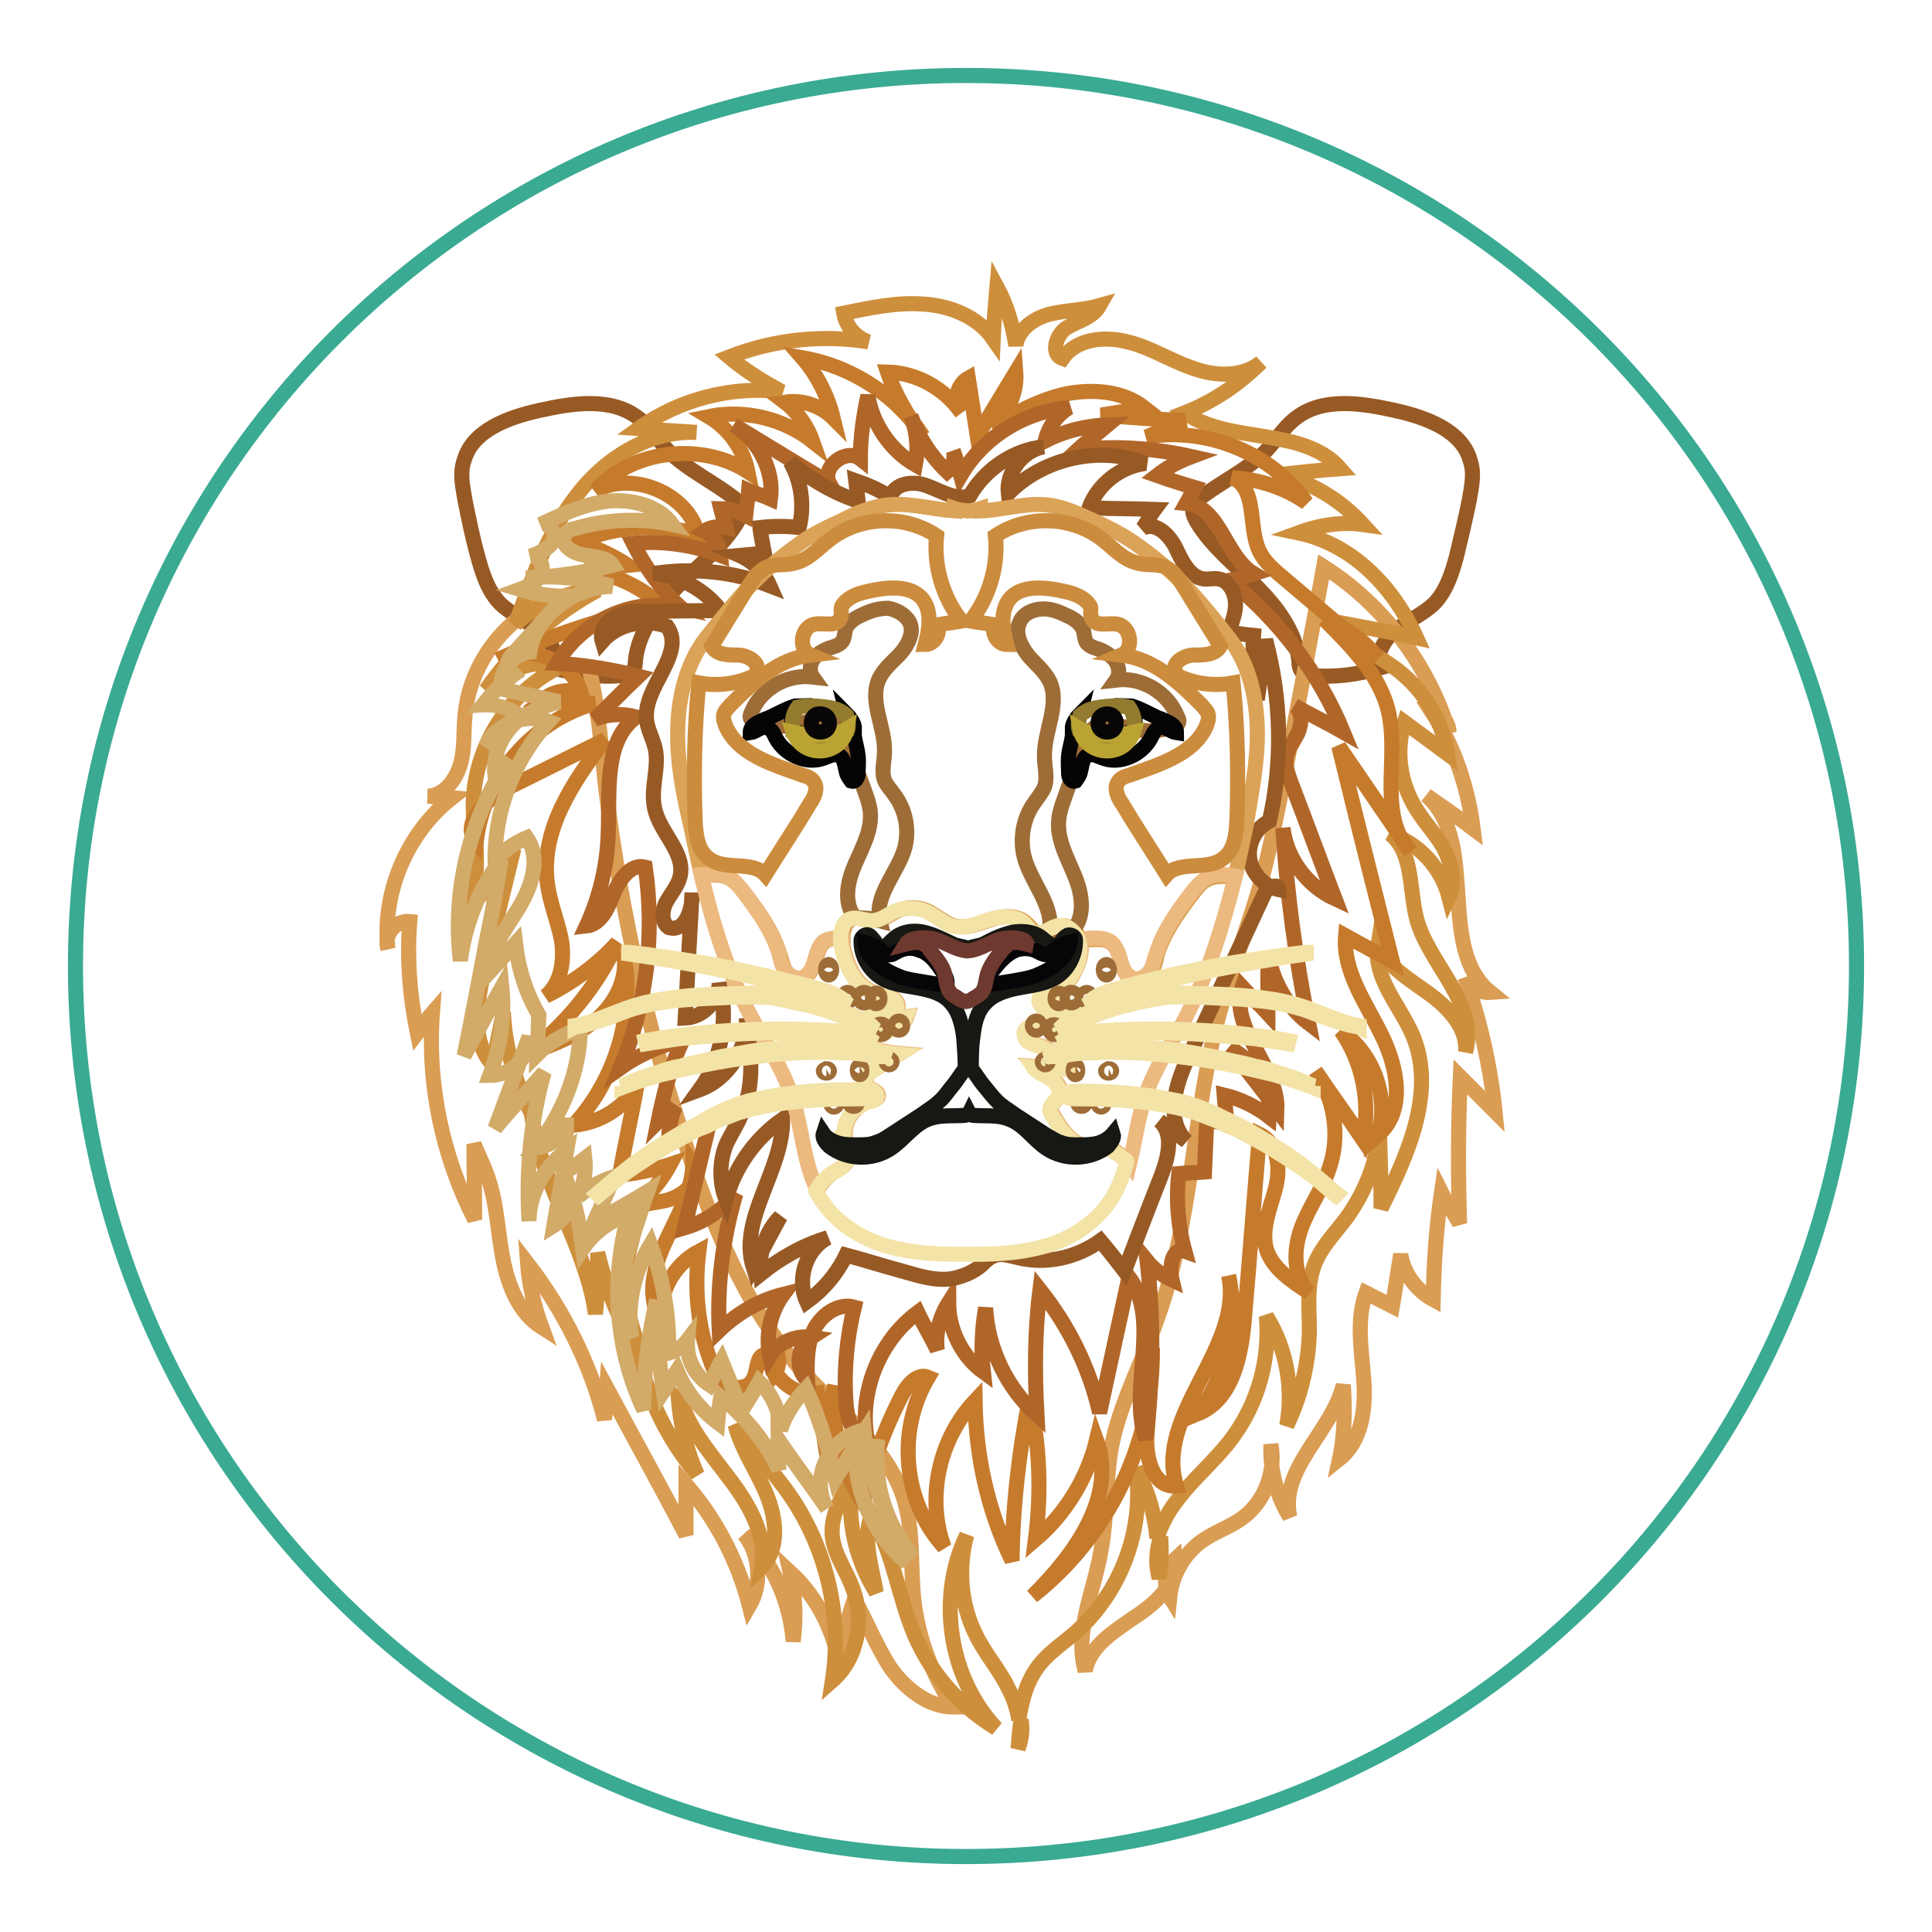 <?xml version="1.0" encoding="utf-8"?>
<!-- Svg Vector Icons : http://www.onlinewebfonts.com/icon -->
<!DOCTYPE svg PUBLIC "-//W3C//DTD SVG 1.1//EN" "http://www.w3.org/Graphics/SVG/1.1/DTD/svg11.dtd">
<svg version="1.1" xmlns="http://www.w3.org/2000/svg" xmlns:xlink="http://www.w3.org/1999/xlink" x="0px" y="0px" viewBox="0 0 256 256" enable-background="new 0 0 256 256" xml:space="preserve">
<g> <path stroke-width="2" fill-opacity="0" stroke="#3aaa93"  d="M10,128c0,65.2,52.8,118,118,118c65.2,0,118-52.8,118-118l0,0c0-65.2-52.8-118-118-118 C62.8,10,10,62.8,10,128L10,128z"/> <path stroke-width="2" fill-opacity="0" stroke="#985a25"  d="M158.9,66.1c-0.4,0.3-0.7,0.7-0.8,1.1c-0.2,0.6,0.1,1.3,0.5,2c2,3.3,5.1,5.7,7.9,8.5c2.7,2.7,5.2,6,5.6,9.8 c0,0.6,0.1,1.2,0.5,1.6c0.3,0.3,0.7,0.4,1.1,0.4c3.1,0.3,6.2-0.1,9.2-1c-0.7-2,0.7-4,2.3-5.2c1.6-1.2,3.5-2,4.9-3.4 c1.6-1.7,2.3-4,2.9-6.2c0.6-2.5,1.2-5,1.7-7.5c0.3-1.8,0.7-3.5,0.1-5.2c-1.1-4-5.9-5.7-9.9-6.6c-4.5-1-9.6-1.8-13.2,1 c-1.6,1.2-2.7,3.1-4.1,4.5C165.2,62.3,161.7,63.9,158.9,66.1L158.9,66.1z M97.4,66.1c0.4,0.3,0.7,0.7,0.8,1.1 c0.2,0.6-0.1,1.3-0.5,2c-2,3.3-5.1,5.7-7.9,8.5c-2.7,2.7-5.2,6-5.6,9.8c0,0.6-0.1,1.2-0.5,1.6c-0.3,0.3-0.7,0.4-1.1,0.4 c-3.1,0.3-6.2-0.1-9.2-1c0.7-2-0.7-4-2.3-5.2c-1.6-1.2-3.5-2-4.9-3.4c-1.6-1.7-2.3-4-2.9-6.2c-0.7-2.5-1.2-5-1.7-7.5 c-0.3-1.8-0.7-3.5-0.1-5.2c1.1-4,5.9-5.7,9.9-6.6c4.5-1,9.6-1.8,13.2,1c1.6,1.2,2.7,3.1,4.1,4.5C91.2,62.3,94.6,63.9,97.4,66.1 L97.4,66.1z"/> <path stroke-width="2" fill-opacity="0" stroke="#da9d54"  d="M73.2,79.4c-6.4,2.4-11.1,8.8-11.6,15.6c-0.2,2.1,0,4.3-0.6,6.3c-0.6,2-2.1,4.1-4.3,4.2 c1,0.1,2.1,0.1,3.2,0.2c-5.9,4.6-9.3,12.5-8.5,20c-0.6-1.8,1-3.8,2.9-3.6c-0.4,4.9,0,9.9,1,14.8c0.7-0.9,1.3-1.9,2-2.7 c-0.7,9.4,1.3,19,5.6,27.4c0-3.3-0.1-6.7-0.1-10c0.7,1.7,1.6,3.4,2.1,5.2c1,3.3,1.1,6.9,1.8,10.3c0.7,3.4,2.1,6.9,5.1,8.8 c-1-2.7-1.7-5.7-1.9-8.5c4.7,6.1,8.3,13.2,10.2,20.7l0.3-4.2c3.5,6.5,7.1,13,10.5,19.5v-6.7c4,4.6,6.9,10.2,8.4,16.1 c1.7-2.9,1.4-6.9-0.7-9.5c3.8,3.7,6.1,8.9,6.5,14.2c0.4-3.1,0.3-6.1-0.4-9.2c3.8,3.5,6.2,8.5,6.7,13.7c0-3.4,0.7-6.9,1.8-10.1 c1.7,3,2.9,6.2,4.8,9.1c2,2.8,5,5.2,8.4,5.2c-2.9-4.2-4.7-9.1-5.3-14.1c-0.5-4.5,0-9.1-1.3-13.4c-2.2-7.2-8.9-11.8-13.9-17.5 c-6.4-7.2-10.3-16.2-13.6-25.3c-5.9-16.8-10-34.3-12.1-52c-0.6-5.7-1-11.1-2.4-16.3 M198.1,147.3l-4.6-4.6 c-0.3,6.5-0.3,13-0.1,19.4c-0.8-1.4-1.7-2.7-2.4-4.1c-0.7,4.7-1,9.5-1.1,14.2c-2.2-1.2-3.9-3.4-4.3-6c-0.4,2.3-0.7,4.6-1.1,6.9 c-1.2-0.6-2.3-1.2-3.5-1.8c-1.3,3.6-0.6,7.5-0.3,11.4c0.3,3.8-0.2,8.2-3.2,10.6c0.7-3.3,0.7-6.6,0.5-9.8 c-1.5,6.2-8.5,11.1-7.1,17.5c-1.8-2.9-2.6-6.2-2.5-9.6c0.7,3.7-0.9,7.8-4,9.9c-1.6,1.1-3.4,1.7-5,2.8c-2.5,1.7-4.1,4.6-4.4,7.5 c-1-1.6-0.6-3.8,0.7-5c0.3,3.3-2.6,5.9-5.4,7.7c-2.7,1.9-5.9,3.8-6.5,7.1c-1.5-5.2,1.2-10.6,2.1-16c0.8-4.4,0.6-8.9,1.3-13.3 c1.1-6.1,4.2-11.6,6.2-17.5c4.6-12.8,4.6-26.9,8.1-40c1.6-6.1,4-12,5.7-18.1c1.2-4.5,2.1-9.1,3-13.7c1.8-9.2,3.5-18.4,5.2-27.7 c7.9,5,13.9,13,16.6,21.9c0-1.3-1-2.5-2.3-2.7c3,4.6,4.8,10,5.5,15.5c-2-1.5-4.2-3-6.2-4.4c7.1,6.2,1.2,20.2,8.5,26.1 c-1.4,0.1-2.9-0.7-3.4-2C196.1,135.2,197.5,141.3,198.1,147.3L198.1,147.3z"/> <path stroke-width="2" fill-opacity="0" stroke="#ce8f3c"  d="M153.6,209.1c0.3-1.8,0.3-3.6,0.2-5.5C153.2,205.5,153.1,207.3,153.6,209.1z"/> <path stroke-width="2" fill-opacity="0" stroke="#ce8f3c"  d="M187.7,121.7c-1-3.9-0.4-8.7-3.5-11.2c3.8,1.2,6.8,4.5,7.8,8.4c1-2.1,0.3-4.6-0.8-6.7c-1.2-2-2.9-3.7-4-5.8 c-1.8-3.3-2.2-7.2-1.1-10.7c1.9,1.4,3.8,2.8,5.7,4.2c-0.7-4.6-3.3-8.7-7-11.4c-2.3-1.7-5.3-3-6.3-5.8c3.1,0.6,6.1,1.1,9.2,1.8 c-3.1-6.8-8.5-12.4-15.7-13.9c2.7-1,5.8-1.5,8.6-1.1c-3-3.3-7-5.7-11.2-6.6c2.7-0.3,5.5-0.6,8.2-0.8c-4.9-5.6-14.6-3.2-20.6-7.4 c3.8-1.5,7.2-3.8,10.1-6.7c-2.4,2-6,1.9-9,0.8c-3-1-5.7-2.8-8.7-3.5c-3.1-0.8-6.8-0.4-8.6,2.2c-1.7-0.6-0.8-3.3,0.6-4.1 c1.5-0.9,3.4-1.3,4.3-2.9c-2.1,0.6-4.4,0.6-6.5,1.1s-4.3,2-4.6,4.2c-0.4-2.7-1.2-5.4-2.5-7.8c-0.2,2.3-0.4,4.6-0.5,6.9 c-2-2.9-5.7-4.4-9.2-4.6c-3.5-0.3-7.1,0.5-10.6,1.2c0.3,1.8,1.7,3.3,3.3,3.8c-6.2-1-12.6-0.3-18.5,2c2.1,1.8,4.6,3.3,7,4.6 c-6.6-0.8-13.6,1-19,4.9c2.6,0.2,5.2,0.3,7.7,0.5c-6.2-0.3-12.2,3.4-16,8.5c-3.8,4.9-5.9,11.1-8,16.9c3-2.7,6.9-4.4,10.9-4.5 c-5.9,3.2-11,7.7-14.8,13.2c2.7-2.2,6.3-4.6,9.3-2.8c-6.7,3.5-11.1,11-11,18.5c0.1,4.6,1.6,9.9-1.6,13.4c3.2-1.8,5.7-4.7,7-8.1 c-1.3,5.3-2.6,10.7-3.9,16c-1,4.4-1.9,9.5,1.1,12.7l1.4-7c0.2,4.6,1.5,9.2,3.7,13.4c0.2,1.4,0.5,2.7,0.8,4c2,7.7,6.6,14.7,7.7,22.6 c0.3-2.7,0.3-5.4,0.3-8.1c0.7,2.9,1.6,5.7,2.8,8.3c-0.1-0.5-0.1-0.8-0.2-1.3c0.1,0.2,0.1,0.4,0.2,0.6c0.1-1.1,0-2.1-0.2-3.3 c0.2-1.6,0.6-3.2,1.1-4.6c0.3-0.3,0.5-0.7,0.7-0.9c-1.1,4.2-0.8,8.6,0.7,12.6v0.3c1,6.5,3.8,12.6,8.1,17.7 c-1.4-3.1-2.2-6.4-2.5-9.8l0.5,0.5c1.1,3.3,3.5,6.2,5.7,9.1c2.8,3.6,5.6,7.9,4.8,12.5c2.4-2.4,2-6.4,0.7-9.6 c-1.3-3.2-3.3-5.9-4.2-9.3c1.8,2.9,4.3,5.3,6.3,8c5.6,7.3,8,16.9,6.6,25.9c3.3-2.9,4.3-8,2.7-12.2c-0.8-2.3-2.4-4.4-2.7-6.8 c-0.3-2.5,0.9-4.8,2.2-7.1c0.1,0.1,0.2,0.3,0.3,0.4c-0.5,4.9,0.7,9.9,3.3,14c-0.5-3-1.5-5.9-1-8.9c0.1-0.5,0.2-0.9,0.3-1.3 c0.1,0.2,0.2,0.4,0.4,0.6c2.6,4.7,3.3,10.4,5.4,15.3c2.2,5.1,6,9.4,10.8,12.3c-6.3-6.7-7.9-17.4-3.9-25.6 c-1.2,4.4-0.8,9.2,1.2,13.2c1.2,2.5,3.1,4.6,4.3,7.1c0.7,1.3,1.2,2.8,1.4,4.2c0.4-2.7,1.1-5.3,2.8-7.4c1.3-1.6,3.1-2.8,4.6-4.1 c6.1-5.3,9.3-13.8,8.1-21.8c1.6,2.8,2.5,6,2.8,9.2c0.6-1.8,1.5-3.5,2.6-4.9c2.2-3,5.2-5.4,7.4-8.4c3.4-4.6,5-10.4,4.5-16.1 c2.7,4.3,3.6,9.6,2.7,14.5c1.9-3.9,2.9-8.3,3-12.5c0-3-0.4-6.1,0.7-8.9c0.9-2.3,2.7-4.1,4.2-6.1c2.4-3.3,3.9-7.1,4.4-11.1 c0.1,3.3,0.2,6.5,0.2,9.8c3.6-7.2,7.3-15.5,4.2-22.9c-1.7-4-5.3-7.6-4.6-12c1.2,2.9,4.2,4.6,6.8,6.5s5.1,4.6,4.8,7.7 C195.9,132.8,189.3,127.8,187.7,121.7L187.7,121.7z M135.3,227.9c-0.2,1.3-0.3,2.5-0.4,3.8C135.4,230.4,135.5,229.1,135.3,227.9z" /> <path stroke-width="2" fill-opacity="0" stroke="#c67b2c"  d="M151.6,54c-1.9,0.4-3.8,0.7-5.7,1c3.7,0.3,7.3,0.6,11.1,0.7c-1.7,0.7-3.3,1.5-5.1,2.2 c8-1.4,16.7,2.2,21.2,8.7c-2.9-2-6.3-3.1-9.8-3.3c3.4,1.5,2,6.5,3.6,9.8c0.7,1.4,2,2.5,3.2,3.5l12.5,10.6c-1.8-2.3-4.3-4.1-7.1-5.1 c3.6,3.6,7.4,7.4,8.5,12.3c1.4,6.2-1.5,13.7,2.9,18.4l-9.5-13.9c2.3,9.5,4.7,19,7.1,28.5c-2-1.1-4.2-2.3-6.2-3.4 c-0.4,4.7,2.7,8.9,4.8,13.2c2.1,4.3,3.2,10-0.5,13.2c1.5-5-0.6-10.8-4.9-13.8c2.9,4.2,3.9,9.5,2.9,14.4c-2.1-3.1-4.2-6-6.3-9.1 c2.5,3.7,3.3,8.5,1.9,12.7c-0.9,2.9-2.8,5.4-3.8,8.2c-1,2.8-1.1,6.3,1.1,8.5c-2.3-1.5-4.9-3.2-5.7-5.8c-0.7-2.6,0.5-5.4,1.2-8 c0.7-2.6,0.4-6-2.1-7.2c-0.7,8.1-1.3,16.3-2,24.3c-0.4,4.9-1.5,10.8-6.1,12.7c3.8-5.3,5.3-12,4-18.3c2,9.6-9.9,18.5-6.9,27.9 c-3.2,0.3-4.2-4-3.9-7c0.3-3.8,0.5-7.6,0.7-11.3c0.2,12.5-5.8,25-15.9,32.9c5.7-5.6,11.2-13.3,8.5-20.7c-1.2,5-4.1,9.8-8.1,13.2 c0.8-6.2,0.6-12.5-0.8-18.6c-1.4,7.1-2.2,14.2-2.3,21.4c-3.2-6.6-4.8-13.8-4.9-21.2c-4.8,5.1-6.5,12.9-4.1,19.4 c-5.5-6-6.3-15.5-2.1-22.5c-1.4-0.6-2.7,0.9-3.4,2.2c-2.4,4.6-4.2,9.5-5.2,14.5c-3-4.6-4.3-10.2-3.8-15.6 c-0.9,3.3-1.2,6.8-0.9,10.2l-1.4-9.2c-3.5,0.6-7.1-3.1-6.1-6.4c1.1,0.9,1.3,2.8,0.4,3.9c-0.4-0.8-0.7-1.8-1-2.6 c-1.5-0.2-1.1,2.2-1.9,3.4c-0.6,1.1-2.4,1.2-3.5,0.5c-1.1-0.7-1.7-2-2.1-3.2c-1.7-4.6-2.1-9.6-1.5-14.4c-3.4,1.8-5.6,5.8-4.8,9.5 c-2.2-3.1-1.3-7.2,0.3-10.6c1.5-3.3,3.6-6.7,3.7-10.4c1.3,2-1.3,4.3-3.7,4.8s-5.2,0.6-6.6,2.5c3.1-1.7,5.7-4.3,7.3-7.3 c-2.1,0.7-4.5,1.2-6.7,1.4c0.7-4,1.6-7.9,2.3-11.9c-1.7,3-4.9,5-8.4,5.3c5.7-6.2,8.2-14.9,6.6-22.9c0.7,3.3-1,6.7-3.6,8.9 c-2.6,2.2-5.9,3.4-9.2,4.6c5.1-3.9,9.3-9,12-14.8c-2.6,2.9-5.9,5.3-9.5,7.1c2.1-1.8,2.5-4.7,2.1-7.4c-0.5-2.6-1.6-5.1-1.9-7.8 c-0.8-6.9,3.4-13.2,7.7-18.8c-4.3,2.1-8.6,4.3-12.9,6.4c-2.9,1.5-6.3,4.7-4.2,7.2c0.9-8.4,7.3-16,15.7-18.4c-2.3-0.1-4.6-0.3-7-0.4 c1.4-1.2,3.4-1.6,5.2-1c-1.2-4.3-7-6.6-11-4.4c6.9-3.2,14.2-5.6,21.6-7.2c-2.7-2.5-6.4-4.2-10.1-4.6c1.9-0.2,3.7-0.5,5.7-0.7 c-2-1.3-4.2-2.3-6.5-3.1c4.9-2.1,10.6-2.5,15.8-1c-1.3-5.3-8.5-8.5-13.6-5.8c4.9-5.4,14-6.5,20.2-2.5c-0.6-3-2.5-5.7-5.2-7.3 c4.8-1,10,0.3,13.8,3.3c-0.7-2-2-3.9-3.7-5.2c2.3-0.4,4.8,0.5,6.4,2.1c-0.7-2.9-2.1-5.7-4.1-8c6.5,1.1,12.5,5,16,10.4 c-2-2.6-3.7-5.5-4.7-8.5c3.9,0.1,7.6,2.2,9.8,5.4c-1.1-1.4-0.7-3.7,0.9-4.6c0.4,2.6,0.8,5.1,1.2,7.7c1.7-2.9,3.4-5.7,5.1-8.5 c0.2,2.7-1,5.4-3.2,7.2c3.2-1.8,6.3-3.5,9.8-4.3C144.8,51.5,148.8,51.8,151.6,54L151.6,54z"/> <path stroke-width="2" fill-opacity="0" stroke="#b16629"  d="M90.5,137.8c-3,0.7-5.9,2-8.3,3.7c3.5-8.4,4.6-17.7,3.3-26.6c-2-0.5-3.4,1.7-4.2,3.5 c-0.7,1.9-1.7,4.1-3.6,4.3c1.8-3.9,2.8-8.2,2.9-12.5c0.2-5.5-0.6-12,3.7-15.2c-1.8-0.5-3.7-0.4-5.5,0.3c2-1.9,3.8-3.8,5.8-5.7 c-3.5-0.9-7.2-1.5-10.8-1.7c3.2-5.6,10.1-8.8,16.4-7.4c-2.6-2.4-4.7-5.3-6.3-8.5c3.9-0.4,7.9,0.2,11.6,1.6c-0.1-1.3-1-2.6-2.2-3.2 c0.8-0.6,1.9-0.7,2.9-0.5c-0.2-0.8-0.5-1.7-0.7-2.5c1.2,0,2.3,0.4,3.3,0.9c0.1-1.1,0.3-2.1,0.4-3.3c0.9,0.4,2,0.7,2.9,1.1 c0.5-3.8-1.6-7.8-4.9-9.8c4.3,2.6,8.5,5.2,12.7,7.7c-1.1-2.1,2.2-4.7,4.1-3.2c0-2.8,0.4-5.6,1-8.4c0.6,3.8,3,7.3,6.3,9.2 c0.4-2.1,0.2-4.4-0.6-6.5c1,2.8,2.7,5.4,4.8,7.4c0.8-0.7,1.1-1.9,0.8-2.8c0.4,1.1,0.7,2.2,1,3.3c3-5.1,8.5-8.5,14.4-9 c-1.6,0.9-2.8,2.6-3.2,4.4c2.6-1.3,5.4-2,8.3-2.1c-1.3,1.1-2.7,2.1-4,3.3c5-0.6,10.2-0.2,15.1,0.9c-1.6,0.6-3.2,1.4-4.6,2.5 c1.7,0.6,3.3,1.1,5,1.6c-0.4,0.7-0.7,1.4-1.1,2.1c4.5,0.4,5.1,7,8.9,9.3c-1,0.3-2.1,0.7-3.2,0.9c6.6,5.3,11.9,12.3,15.1,20.1 c-2.1-1.2-4.4-2.3-6.5-3.5c1.1,0.7,1,2.4,0.5,3.6c-0.6,1.2-1.5,2.3-1.6,3.6c-0.1,0.9,0.3,1.9,0.6,2.8c2,5.2,3.9,10.4,5.9,15.6 c-3.7-1.7-6.4-5.3-6.9-9.4c0.5,8.7,1.7,17.4,3.4,25.9c-2.9-2.2-4.8-5.7-5.4-9.3v8c-1.1-1.2-2.3-2.3-3.4-3.5 c-1.8,5.5,4.8,10.5,4.6,16.2c-2-2.7-4.2-5.4-6.2-8.1c3.3,1.7,5.5,5.5,5.2,9.1c-1.8-1.4-3.9-2.4-6-2.9c0.1,1.3,0.3,2.5,0.4,3.8 c-0.9-0.2-1.8-0.3-2.7-0.5c-0.1,2.3-0.2,4.6-0.3,6.9c-1.1,0.1-2.3,0.1-3.4,0.2c-0.4,3.4-0.1,7,0.8,10.3c-1.7-0.6-2.1,2.1-1.7,3.8 c-1.3-0.6-2.4-1.4-3.3-2.5c0.9,7.8,0.8,15.8-0.2,23.6c-2.3-7,2.1-15.6-2.2-21.5c-1.3,6-2.6,12-3.9,18c-1.3-5.9-4.1-11.5-7.9-16.3 c-0.7,5.5-0.7,11.1-0.4,16.6c-4-3.6-6.5-8.8-6.8-14.2c-0.5,2.8-0.6,5.7-0.3,8.5c-2.9-2.1-4.6-5.7-4.6-9.2c-1.2,1.9-1.8,4.2-1.5,6.3 c-0.8-1.7-1.8-3.3-2.6-5c-5.1,3.8-7.8,10.5-6.7,16.8c-2-0.4-2.7-2.9-2.8-4.9c-0.3-4.2,0.1-8.5,1.1-12.6c-2.1-0.6-4.4,1-5.4,3.1 c-0.9,2-0.9,4.4-0.8,6.6c-1.7-1.4-1.4-4.5,0.5-5.7c-2.1-0.3-4.4,0.7-5.5,2.5c-0.6-2.8,0.1-5.9,1.8-8.2c-3.2,0.8-6.1,2.5-8.5,4.8 c-0.3-6.1,0.5-12.3,2.2-18.1c-1.7,2.1-4.1,3.7-6.8,4.5l3.3-13.9c-2,0.5-3.8,1.2-5.4,2.3c0-1.5,0.3-3.1,0.9-4.5 c-0.7,0.7-1.6,1.3-2.3,2C87.9,145.2,88.8,141.3,90.5,137.8z"/> <path stroke-width="2" fill-opacity="0" stroke="#985a25"  d="M86.8,99.1c-0.3-1.2-0.9-2.3-1.1-3.5c-0.7-4.5,5.3-8.9,2.7-12.6c-3-1.1-6.6-0.3-8.6,2 c-0.4-1.3,0.5-2.6,1.7-3.3c1.2-0.7,2.5-0.7,3.9-0.7c3.3,0,6.8-0.1,10.1-0.1c-2.1-2.8-5.5-4.6-8.9-4.9c5.1-0.8,10.5-0.3,15.4,1.6 c-0.8-1.8-2.2-3.2-4-4l3.3-0.3c-0.2-1.1-0.5-2.3-0.6-3.4c1.8-0.2,3.5-0.2,5.2,0c0.7-3,0.3-6.1-1.2-8.7c2.6,2.3,5.7,4.1,9,5.2 c-0.1-0.9-0.2-1.9-0.3-2.7c1.7,0.6,3.3,1.3,4.6,2.2c0.5-2,3.2-2.2,4.9-1.5c1.9,0.7,3.7,1.9,5.6,1.3c2-3.5,5.8-6.1,9.8-6.5 c-2.8,0.5-5,3.4-4.7,6.2c4.6-4.7,12.1-6.4,18.2-4c-3.3,0.4-6.3,2.7-7.5,5.9c2.9,0.1,5.9,0.1,8.7,0.2c-0.6,0.8-1,1.7-1.6,2.5 c1.7-0.9,3.5,0.8,4.4,2.6c0.8,1.7,1.8,3.8,3.6,4.1c0.7,0.1,1.3-0.1,2,0c1.4,0.2,2.2,1.7,2.3,3.1c0.1,1.4-0.5,2.7-0.9,4 c1.1,0.1,2.2,0.3,3.3,0.4c-0.2,2.9,0,5.7,0.5,8.5c0.4-2.6,0.7-5.3,1.1-7.9c2.1,7.8,2.3,16.2,0.5,24c-1.8,0.9-2.9,3-2.6,5 c0.3,2,2,3.7,3.9,4.1c0-1-1.7-0.3-2,0.6c-3.3,7.1-6.6,14.2-9.9,21.3c-1.8,3.7-3.3,8.5-0.4,11.4c-1.2-0.9-2.4-1.8-3.6-2.7 c2,1.7,1.2,4.8,0.3,7.2c-1.7,4.3-3.3,8.5-4.9,12.7c-1-1.3-2.1-2.7-3.2-4c-3.2,2.3-7.3,3.2-11.1,2.2c-1-0.2-2-0.6-3-0.2 c-0.7,0.3-1.1,0.7-1.6,1.2c-1,0.9-2.4,1.5-3.8,1.8c-2.2,0.4-4.4-0.3-6.5-0.9c-2.6-0.7-5.1-1.5-7.7-2.2c-1.2,2.5-3,4.6-5.2,6.2 c-1.4-3-0.1-7,2.8-8.5c-3.3,1-6.3,2.7-8.9,4.8c-0.3-2.8,0.7-5.7,2.6-7.6l-3.6,6.7c-2-6.4,4-12.8,3.9-19.6 c-3.6,2.5-6.4,6.4-7.5,10.7c-0.9-2.3-0.9-5,0-7.3c0.6-1.3,1.4-2.5,2-3.9c1.9-4,1.3-8.5,0.7-12.9c0.2,4-2.4,8.1-6.2,9.5 c2.9-4,3.9-9.4,2.6-14.1c-0.1,2.3-2.1,4.5-4.5,4.6c0.3-5.6,0.6-11.1,0.9-16.6c0.1,2.1-0.9,5.3-3.1,4.6c-1-0.7-0.9-2.3-0.3-3.4 c0.6-1.1,1.5-2.1,1.8-3.3c0.8-3.3-2.8-5.9-3.4-9.3C86.2,104.3,87.4,101.6,86.8,99.1z"/> <path stroke-width="2" fill-opacity="0" stroke="#dba357"  d="M166.6,96.6c-0.1-4.3-1.1-8.6-3.7-12c-4-5.1-6.7-8.4-11.8-12.1c-2-1.5-4.2-2.6-6.4-3.6c-2-0.9-3.9-1.8-6-2 c-2.9-0.3-5.9,0.7-8.8,0.8v-0.3c-0.6,0.2-1.1,0.3-1.7,0.3c-0.6-0.1-1.1-0.1-1.7-0.3v0.3c-2.9-0.2-5.9-1.1-8.8-0.8 c-2.1,0.2-4.1,1-6,2c-2.2,1-4.5,2.1-6.4,3.6c-5.1,3.7-7.8,7.1-11.8,12.1c-2.5,3.3-3.6,7.6-3.7,12c-0.1,4.3,0.7,8.5,1.7,12.7 c0.5,2.2,0.9,4.5,1.5,6.7c1.3-0.1,2.6-0.2,3.7,0.4c0.8,0.5,1.4,1.2,2,2c1.9,2.5,3.7,5,4.6,8c0.3,0.7,0.4,1.6,0.8,2.2s1.2,1.2,2,1.1 c1-0.2,1.6-1.2,1.9-2.2c0.3-1,0.5-2.1,1.3-2.7c0.6-0.5,1.6-0.5,2.4-0.5c0-1.1,0.4-2.3,1.4-2.6c0.8-0.2,1.8,0.3,2.7,0.3 c1,0,2-0.7,2.9-1.2c1.4-0.7,3.2-0.7,4.6,0.1c1,0.6,1.9,1.3,2.9,1.7c1.7,0.6,3.4-0.2,5-0.7c1.7-0.6,3.7-0.7,4.9,0.5 c0.4,0.4,0.7,0.8,1.1,1.1c1,0.5,2-0.7,3.1-0.8c1.3-0.3,2.6,0.8,3,2.1c0.5-0.2,1-0.3,1.5-0.3c0.8,0,1.8-0.1,2.5,0.5 c0.8,0.6,1,1.7,1.3,2.7s0.8,2,1.9,2.2c0.7,0.1,1.6-0.4,2-1.1c0.5-0.7,0.7-1.5,0.8-2.2c0.9-3,2.8-5.6,4.6-8c0.6-0.7,1.1-1.6,2-2 c1.1-0.6,2.4-0.5,3.7-0.4c0.6-2.2,1-4.5,1.5-6.7C165.8,105.1,166.7,100.9,166.6,96.6L166.6,96.6z"/> <path stroke-width="2" fill-opacity="0" stroke="#9e6d37"  d="M120.5,82.4c0.7,1.4-0.2,3-1.1,4.1c-1,1.1-2.2,2-2.9,3.4c-1.4,3,0.8,6.4,0.7,9.7c0,1.3-0.5,2.8,0.1,4 c0.3,0.6,0.8,1.1,1.2,1.7c1.5,2,2,4.6,1.4,7c-0.9,3.3-4.1,6.3-3.3,9.7c-1.1-0.3-2.2-0.4-3.3-0.4c-1.6-2-1-4.8,0-7.1 c1-2.3,2.3-4.6,2-7.1c-0.1-0.8-0.4-1.7-0.7-2.5c-0.8-2.3-1.8-4.6-2.6-7.1c-0.2-0.6-0.5-1.1-0.8-1.6c-1.4-1.5-3.8-0.7-5.8-0.2 c-1.8,0.4-3.5,0.3-5.3-0.3c-0.2-0.1-0.5-0.2-0.6-0.4c-0.2-0.3-0.1-0.6,0.1-1c1.3-3.1,4.7-5,8.1-4.6c-0.5-0.7-0.4-1.7,0.1-2.4 c0.5-0.7,1.3-1.1,2-1.4c0.7-0.2,1.4-0.4,1.8-0.9c0.3-0.5,0.3-0.9,0.4-1.5c0.3-1,1.4-1.7,2.4-2.1c1-0.5,2.1-0.8,3.3-0.8 C118.8,80.8,119.9,81.4,120.5,82.4L120.5,82.4z M135.1,82.5c-0.7,1.4,0.2,3.1,1.1,4.3c1,1.2,2.2,2.1,2.9,3.5 c1.4,3.1-0.8,6.6-0.7,10c0,1.4,0.5,2.9-0.1,4.2c-0.3,0.6-0.8,1.2-1.2,1.8c-1.5,2-2,4.8-1.4,7.2c0.9,3.5,4.1,6.6,3.3,10.1 c1.1-0.3,2.2-0.5,3.3-0.5c1.6-2,1-5,0-7.3c-1-2.4-2.3-4.7-2-7.3c0.1-0.9,0.4-1.8,0.7-2.6c0.8-2.4,1.8-4.8,2.6-7.3 c0.2-0.6,0.5-1.2,0.8-1.7c1.4-1.6,3.8-0.7,5.8-0.3c1.8,0.4,3.5,0.3,5.3-0.3c0.2-0.1,0.5-0.2,0.6-0.4c0.2-0.3,0.1-0.7-0.1-1 c-1.3-3.2-4.7-5.2-8.1-4.8c0.5-0.7,0.4-1.8-0.1-2.5c-0.5-0.7-1.3-1.2-2-1.5c-0.6-0.2-1.4-0.4-1.8-0.9c-0.3-0.5-0.3-1-0.4-1.5 c-0.3-1.1-1.4-1.8-2.4-2.2c-1-0.5-2.1-0.9-3.3-0.8C136.7,80.8,135.5,81.4,135.1,82.5z"/> <path stroke-width="2" fill-opacity="0" stroke="#ecb97f"  d="M109.2,124.7c-0.8,0.6-1,1.7-1.3,2.7s-0.8,2-1.9,2.2c-0.7,0.1-1.6-0.4-2-1.1c-0.5-0.6-0.6-1.5-0.8-2.2 c-0.9-3-2.8-5.6-4.6-8c-0.6-0.7-1.1-1.6-2-2c-1.1-0.6-2.4-0.5-3.7-0.4c1.6,6.7,3.6,13.3,6.9,19.3c1.8,3.3,3.9,6.4,5.1,10 c1.4,4.1,1.5,8.7,3.4,12.5c0.6-0.9,1.3-1.8,2.2-2.4c0.5-0.3,0.9-0.5,1.3-0.8c0.4-0.4,0.6-0.8,0.6-1.3c-0.1-0.6-0.6-1-0.9-1.6 c-0.3-0.5-0.1-1.3,0.5-1.4c0-2,1.5-3.8,3.3-4.3c0.5-0.1,1.1-0.3,1.1-0.7c0.1-0.7-1.2-0.8-1.6-1.5c-0.5-0.7,0.4-1.6,1.1-2 c1.1-0.7,2.3-1.4,3.4-2.1c-1.2-0.1-2.4-0.3-3.5-0.7c-0.5-0.2-0.9-0.4-0.9-0.8c0-0.4,0.4-0.6,0.7-0.7c1.6-0.8,4-0.9,4.6-2.7 l-6.1,0.8c1.4-1.1,3.2-1.8,4.9-1.9c0.2-0.6-0.3-1.2-0.8-1.5c-0.6-0.3-1.2-0.3-1.9-0.5c-2.7-0.6-4-3.6-4.6-6.3 c-0.1-0.4-0.1-0.7-0.1-1.1C110.8,124.3,109.9,124.3,109.2,124.7z M159.8,116.4c-0.8,0.5-1.4,1.2-2,2c-1.9,2.5-3.7,5-4.6,8 c-0.3,0.7-0.4,1.6-0.8,2.2c-0.5,0.7-1.2,1.2-2,1.1c-1-0.2-1.6-1.2-1.9-2.2c-0.3-1-0.5-2.1-1.3-2.7c-0.7-0.5-1.7-0.5-2.5-0.5 c-0.5,0-1,0.1-1.5,0.3v0.2c0.3,1.4-0.2,2.8-0.8,4c-0.9,1.8-2.5,3.5-4.5,3.3c-0.3,0.9,0.7,1.7,1.7,1.9c0.9,0.2,2,0,2.8,0.4 c0.3,0.2,0.7,0.4,0.7,0.7c0.2,0.9-1.1,1.2-2,1.1c-1-0.1-2.1-0.2-3.2-0.3c-0.7-0.1-1.8,0-2,0.7c-0.2,0.6,0.2,1.1,0.6,1.4 c0.5,0.3,1,0.5,1.5,0.6c1.5,0.5,2.8,1.6,3.6,3l-4.5-0.3c0.6,0.7,1.5,1,2.2,1.5c0.7,0.5,1.5,1.3,1.2,2.2c-0.3,0.7-1.2,1.2-1.2,2 c0,0.4,0.2,0.7,0.4,0.9c1,1.8,2.4,3.8,4.5,4c0.6,0.1,1.2-0.1,1.8,0c1.1,0.1,2.1,0.7,3,1.5c0.2,0.2,0.5,0.4,0.7,0.7 c0.7-2.9,1.1-5.9,2-8.7c1.2-3.6,3.3-6.8,5.1-10c3.2-6,5.2-12.6,6.9-19.3C162.2,115.8,160.9,115.7,159.8,116.4L159.8,116.4z"/> <path stroke-width="2" fill-opacity="0" stroke="#f3e3a7"  d="M148.8,153.5c-0.8-0.7-1.9-1.4-3-1.5c-0.6-0.1-1.2,0.1-1.8,0c-2-0.2-3.4-2.2-4.5-4 c-0.2-0.3-0.4-0.6-0.4-0.9c0-0.8,0.9-1.2,1.2-2c0.3-0.8-0.5-1.8-1.2-2.2c-0.7-0.5-1.7-0.7-2.2-1.5l4.5,0.3c-0.8-1.4-2.1-2.4-3.6-3 c-0.6-0.2-1-0.3-1.5-0.6c-0.5-0.3-0.7-0.9-0.6-1.4c0.3-0.7,1.2-0.7,2-0.7c1,0.1,2.1,0.2,3.2,0.3c0.9,0.1,2.2-0.3,2-1.1 c-0.1-0.4-0.4-0.6-0.7-0.7c-0.8-0.4-1.9-0.2-2.8-0.4c-0.9-0.2-2-0.9-1.7-1.9c2,0.3,3.6-1.6,4.5-3.3c0.7-1.2,1.1-2.7,0.8-4 c-0.3-1.4-1.7-2.6-3-2.2c-1,0.3-2,1.3-3.1,0.8c-0.5-0.2-0.7-0.7-1.1-1.1c-1.2-1.2-3.3-1-4.9-0.5c-1.7,0.6-3.4,1.3-5,0.7 c-1-0.4-1.9-1.2-2.9-1.7c-1.4-0.7-3.2-0.7-4.6-0.1c-0.9,0.5-1.8,1.2-2.9,1.2c-0.9,0-1.8-0.5-2.7-0.3c-1.4,0.4-1.6,2.3-1.3,3.7 c0.5,2.7,1.9,5.6,4.6,6.3c0.7,0.2,1.3,0.2,1.9,0.5c0.6,0.3,1,0.9,0.8,1.5c-1.8,0.1-3.5,0.7-4.9,1.9l6.1-0.8c-0.7,1.8-3,1.9-4.6,2.7 c-0.3,0.2-0.7,0.4-0.7,0.7c0,0.5,0.5,0.7,0.9,0.8c1.1,0.4,2.3,0.6,3.5,0.7c-1.1,0.7-2.3,1.4-3.4,2.1c-0.7,0.5-1.6,1.3-1.1,2 c0.4,0.6,1.7,0.7,1.6,1.5c-0.1,0.5-0.7,0.7-1.1,0.7c-1.9,0.5-3.3,2.3-3.3,4.3c-0.6,0.1-0.8,0.9-0.5,1.4c0.3,0.5,0.8,0.9,0.9,1.6 c0.1,0.5-0.2,1-0.6,1.3c-0.4,0.4-0.8,0.6-1.3,0.8c-0.9,0.6-1.7,1.4-2.2,2.4c0.1,0.3,0.3,0.5,0.4,0.7c2,3.4,5.6,5.7,9.3,6.7 c3,0.8,6.1,1,9.2,1h2c3.2,0,6.2-0.2,9.2-1c3.7-1,7.2-3.2,9.3-6.7c0.8-1.4,1.4-3,1.8-4.6C149.3,153.8,149.1,153.6,148.8,153.5 L148.8,153.5z"/> <path stroke-width="2" fill-opacity="0" stroke="#171713"  d="M147.5,150.2c-0.5,0.6-1.3,1.1-2.1,1.3c-0.8,0.2-1.7,0.2-2.5,0.2c-0.7,0-1.6,0-2.3-0.3 c-0.7-0.2-1.2-0.6-1.8-0.9c-1.4-0.9-2.9-1.9-4.3-2.8c-0.8-0.6-1.7-1.1-2.4-1.8c-0.7-0.7-1.1-1.3-1.7-2c-0.6-0.7-1.1-1.6-1.7-2.3 c0-1.4,0-2.7,0.2-4.1c0.2-1.7,0.5-3.4,1.7-4.6c1.1-1.2,2.8-1.7,4.4-2c1.6-0.3,3.3-0.5,4.6-1.2c1.9-1,3-3.2,2.9-5.2 c0-0.4-0.6-0.7-1-0.6c-0.4,0.2-0.7,0.5-0.8,0.8c-0.3,0.3-0.6,0.6-0.9,0.7c-0.6,0-1-0.6-1.5-0.9c-1-1-2.6-1.2-4-1 c-1.4,0.3-2.7,0.9-4,1.6c-0.3,0.2-1.6,0.3-2,0.6c-0.5-0.3-1.8-0.4-2-0.6c-1.3-0.6-2.6-1.3-4-1.6c-1.4-0.3-3,0-4,1 c-0.5,0.4-0.8,1-1.5,0.9c-0.4,0-0.7-0.3-0.9-0.7c-0.3-0.3-0.5-0.7-0.8-0.8c-0.4-0.2-0.9,0.2-1,0.6c-0.1,2.1,1.1,4.2,2.9,5.2 c1.4,0.8,3.1,0.9,4.6,1.2c1.6,0.3,3.3,0.7,4.4,2c1.1,1.2,1.5,3,1.7,4.6c0.1,1.4,0.2,2.7,0.2,4.1c-0.6,0.7-1.1,1.6-1.7,2.3 c-0.6,0.7-1,1.4-1.7,2c-0.7,0.7-1.6,1.2-2.4,1.8c-1.4,0.9-2.9,1.9-4.3,2.8c-0.6,0.4-1.1,0.7-1.8,0.9c-0.7,0.3-1.6,0.3-2.3,0.3 c-0.8,0-1.8,0-2.5-0.2c-0.8-0.2-1.7-0.7-2.1-1.3c-0.2,0.6,0.3,1.2,0.8,1.7c2.3,1.8,5.7,1.9,8.1,0.3c1.8-1.2,3.1-3.2,5-3.9 c1.5-0.6,3.2-0.4,4.7-0.5c0.3,0,0.6-0.1,0.7-0.3c0.1,0.2,0.5,0.3,0.6,0.3c1.6,0.1,3.3-0.1,4.7,0.5c2,0.7,3.3,2.8,5,3.9 c2.4,1.6,5.8,1.5,8.1-0.3C147.2,151.4,147.7,150.8,147.5,150.2L147.5,150.2z"/> <path stroke-width="2" fill-opacity="0" stroke="#050405"  d="M113.7,100.1c-0.1-0.9-0.4-1.8-0.5-2.6v-1.2c-0.1-0.6-0.6-1.3-1-1.7c0.1,0.4,0.2,0.7,0.2,1.2 c0,0.3,0,0.6-0.1,0.8c-1,0.6-2.4,0.8-3.9,0.8c-1.2,0-2.3-0.2-3.3-0.6c-0.1-0.4-0.2-0.7-0.2-1.2c0-0.8,0.3-1.6,0.7-2.1 c-0.1,0-0.3,0.1-0.4,0.1c-1.2,0.4-2.2,1-3.3,1.5c-0.6,0.2-1,0.4-1.6,0.7c-0.5,0.3-0.9,0.7-0.9,1.3c0.7-0.1,1.5-0.9,2.2-0.7 c0.7,0.2,0.9,0.8,1.2,1.4c0.6,1.1,1.6,2,2.8,2.5c1.2,0.5,2.5,0.6,3.7,0.1c0.6-0.2,1.2-0.6,1.9-0.3c0.7,0.4,0.7,1.3,0.9,2 c0.1,0.6,0.4,1,0.7,1.4c0.3,0.1,0.6-0.1,0.7-0.3c0.2-0.3,0.2-0.6,0.2-0.7C113.7,101.8,113.8,101,113.7,100.1L113.7,100.1z"/> <path stroke-width="2" fill-opacity="0" stroke="#927a2e"  d="M105.1,97c0.9,0.4,2,0.6,3.3,0.6c1.5,0,2.9-0.3,3.9-0.8c0.1-0.3,0.1-0.6,0.1-0.8c0-0.5-0.1-0.8-0.2-1.2 c-0.2-0.2-0.5-0.4-0.7-0.5c-0.8-0.5-1.9-0.6-2.8-0.7c-1-0.1-2-0.1-3,0.1c-0.5,0.7-0.7,1.4-0.7,2.1C105,96.1,105.1,96.6,105.1,97z" /> <path stroke-width="2" fill-opacity="0" stroke="#baa333"  d="M105.1,97c0.5,1.5,1.9,2.5,3.5,2.5c1.8,0,3.3-1.2,3.6-2.9c-1,0.6-2.4,0.8-3.9,0.8 C107.2,97.5,106.1,97.2,105.1,97z"/> <path stroke-width="2" fill-opacity="0" stroke="#080606"  d="M107.5,95.8c0,0.7,0.5,1.2,1.2,1.2c0.7,0,1.2-0.5,1.2-1.2c0,0,0,0,0,0c0-0.7-0.5-1.2-1.2-1.2 C108,94.5,107.5,95.1,107.5,95.8C107.5,95.8,107.5,95.8,107.5,95.8z"/> <path stroke-width="2" fill-opacity="0" stroke="#050405"  d="M141.6,100.1c0.1-0.9,0.4-1.8,0.5-2.6v-1.2c0.1-0.6,0.6-1.3,1-1.7c-0.1,0.4-0.2,0.7-0.2,1.2 c0,0.3,0,0.6,0.1,0.8c1,0.6,2.4,0.8,3.9,0.8c1.2,0,2.3-0.2,3.3-0.6c0.1-0.4,0.2-0.7,0.2-1.2c0-0.8-0.3-1.6-0.7-2.1 c0.1,0,0.3,0.1,0.4,0.1c1.2,0.4,2.2,1,3.3,1.5c0.6,0.2,1,0.4,1.6,0.7c0.5,0.3,0.9,0.7,0.9,1.3c-0.7-0.1-1.5-0.9-2.2-0.7 c-0.7,0.2-0.9,0.8-1.2,1.4c-0.6,1.1-1.6,2-2.8,2.5c-1.2,0.5-2.5,0.6-3.7,0.1c-0.6-0.2-1.2-0.6-1.9-0.3c-0.7,0.4-0.7,1.3-0.9,2 c-0.1,0.6-0.4,1-0.7,1.4c-0.3,0.1-0.6-0.1-0.7-0.3c-0.2-0.3-0.2-0.6-0.2-0.7C141.6,101.8,141.5,101,141.6,100.1L141.6,100.1z"/> <path stroke-width="2" fill-opacity="0" stroke="#927a2e"  d="M150.2,97c-0.9,0.4-2,0.6-3.3,0.6c-1.5,0-2.9-0.3-3.9-0.8c-0.1-0.3-0.1-0.6-0.1-0.8c0-0.5,0.1-0.8,0.2-1.2 c0.2-0.2,0.5-0.4,0.7-0.5c0.8-0.5,1.9-0.6,2.8-0.7c1-0.1,2-0.1,3,0.1c0.5,0.7,0.7,1.4,0.7,2.1C150.4,96.1,150.3,96.6,150.2,97z"/> <path stroke-width="2" fill-opacity="0" stroke="#baa333"  d="M150.2,97c-0.5,1.5-1.9,2.5-3.5,2.5c-1.8,0-3.3-1.2-3.6-2.9c1,0.6,2.4,0.8,3.9,0.8 C148.2,97.5,149.2,97.2,150.2,97z"/> <path stroke-width="2" fill-opacity="0" stroke="#080606"  d="M145.5,95.8c0,0.7,0.5,1.2,1.2,1.2c0.7,0,1.2-0.5,1.2-1.2l0,0c0-0.7-0.5-1.2-1.2-1.2 C146,94.6,145.5,95.1,145.5,95.8z"/> <path stroke-width="2" fill-opacity="0" stroke="#070508"  d="M121.8,125.9c-0.9-0.4-2-0.3-2.9,0.2c-0.4,0.2-0.7,0.5-1.2,0.4c-0.5,0-0.8-0.4-1.1-0.7 c-0.6-0.5-1.2-0.7-2-0.9c0.1,1.2,0.8,2.1,1.8,2.9c0.8,0.7,1.8,1.2,2.8,1.6c1,0.4,2,0.5,3.1,0.7s2,0.3,3.1,0.5 c0.3-0.7-0.2-1.5-0.7-2.1C123.9,127.3,123.1,126.3,121.8,125.9L121.8,125.9z M139.8,125.8c-0.4,0.3-0.7,0.7-1.1,0.7 c-0.5,0-0.8-0.2-1.2-0.4c-0.9-0.5-2-0.5-2.9-0.2c-1.2,0.5-2.1,1.5-2.9,2.5c-0.5,0.6-0.9,1.4-0.7,2.1c1-0.2,2-0.3,3.1-0.5 c1-0.2,2-0.3,3.1-0.7c1-0.4,2-0.9,2.8-1.6c0.9-0.7,1.7-1.8,1.8-2.9C141,125,140.4,125.3,139.8,125.8L139.8,125.8z"/> <path stroke-width="2" fill-opacity="0" stroke="#6e392f"  d="M134.7,124.3c-0.9-0.1-2,0-2.9,0.4c-1.2,0.5-2.3,1.2-3.6,1.3c-1.3-0.1-2.4-0.8-3.6-1.3 c-0.9-0.4-2-0.5-2.9-0.4c-0.7,0.1-1.4,0.3-1.7,0.8c0.8-0.2,1.7-0.4,2.4,0c0.4,0.2,0.7,0.5,0.8,0.8c0.8,1,1.8,2.1,2,3.3 c0.2,0.7,0.2,1.7,0.7,2.3c0.2,0.3,0.6,0.5,0.8,0.6c0.4,0.3,0.7,0.5,1.2,0.6h0.2c0.5-0.1,0.8-0.4,1.2-0.6c0.3-0.2,0.6-0.4,0.8-0.6 c0.5-0.7,0.5-1.5,0.7-2.3c0.4-1.3,1.2-2.3,2-3.3c0.3-0.3,0.6-0.6,0.8-0.8c0.7-0.4,1.6-0.2,2.4,0 C136.1,124.6,135.3,124.4,134.7,124.3L134.7,124.3z"/> <path stroke-width="2" fill-opacity="0" stroke="#9e6d37"  d="M115.6,132.3c0,0.4,0.2,0.7,0.5,0.7c0.3,0,0.5-0.3,0.5-0.7c0-0.4-0.2-0.7-0.5-0.7 C115.9,131.5,115.6,131.9,115.6,132.3L115.6,132.3z"/> <path stroke-width="2" fill-opacity="0" stroke="#9e6d37"  d="M113.9,132.2c0,0.4,0.2,0.7,0.6,0.7c0.3,0,0.6-0.3,0.6-0.7c0,0,0,0,0,0c0-0.4-0.2-0.7-0.6-0.7 S113.9,131.8,113.9,132.2C113.9,132.2,113.9,132.2,113.9,132.2z"/> <path stroke-width="2" fill-opacity="0" stroke="#9e6d37"  d="M111.8,132.1c0,0.3,0.2,0.6,0.5,0.6c0.3,0,0.5-0.2,0.5-0.6c0-0.3-0.2-0.6-0.5-0.6 C112,131.5,111.8,131.8,111.8,132.1z"/> <path stroke-width="2" fill-opacity="0" stroke="#9e6d37"  d="M108.9,132c0,0.3,0.2,0.6,0.6,0.6c0.3,0,0.6-0.2,0.6-0.6c0,0,0,0,0,0c0-0.3-0.2-0.6-0.6-0.6 C109.1,131.4,108.9,131.7,108.9,132C108.9,132,108.9,132,108.9,132z"/> <path stroke-width="2" fill-opacity="0" stroke="#9e6d37"  d="M106.4,131.8c0,0.3,0.2,0.6,0.6,0.6c0.3,0,0.6-0.2,0.6-0.6c0,0,0,0,0,0c0-0.3-0.2-0.6-0.6-0.6 C106.6,131.3,106.4,131.5,106.4,131.8L106.4,131.8z"/> <path stroke-width="2" fill-opacity="0" stroke="#9e6d37"  d="M118.6,135.9c0,0.3,0.2,0.6,0.5,0.6c0.3,0,0.5-0.2,0.5-0.6s-0.2-0.6-0.5-0.6 C118.8,135.3,118.6,135.6,118.6,135.9z"/> <path stroke-width="2" fill-opacity="0" stroke="#9e6d37"  d="M116,136.4c0,0.4,0.3,0.7,0.7,0.7c0.4,0,0.7-0.3,0.7-0.7s-0.3-0.7-0.7-0.7C116.3,135.7,116,136,116,136.4z" /> <path stroke-width="2" fill-opacity="0" stroke="#9e6d37"  d="M112.8,136.7c0,0.3,0.2,0.5,0.5,0.5c0.3,0,0.5-0.2,0.5-0.5c0-0.3-0.2-0.5-0.5-0.5 C113,136.3,112.8,136.5,112.8,136.7z"/> <path stroke-width="2" fill-opacity="0" stroke="#9e6d37"  d="M109.1,137.3c0,0.3,0.2,0.5,0.5,0.5c0.3,0,0.5-0.2,0.5-0.5s-0.2-0.5-0.5-0.5 C109.3,136.8,109.1,137,109.1,137.3z"/> <path stroke-width="2" fill-opacity="0" stroke="#9e6d37"  d="M117.4,140.7c0,0.2,0.2,0.4,0.4,0.4s0.4-0.2,0.4-0.4c0-0.2-0.2-0.4-0.4-0.4S117.4,140.5,117.4,140.7z"/> <path stroke-width="2" fill-opacity="0" stroke="#9e6d37"  d="M113.6,141.8c0,0.3,0.1,0.6,0.3,0.6c0.2,0,0.3-0.2,0.3-0.6v0c0-0.3-0.1-0.6-0.3-0.6 C113.7,141.3,113.6,141.5,113.6,141.8C113.6,141.8,113.6,141.8,113.6,141.8z"/> <path stroke-width="2" fill-opacity="0" stroke="#9e6d37"  d="M109.1,141.9c0,0.2,0.2,0.3,0.4,0.3c0.2,0,0.4-0.1,0.4-0.3c0-0.2-0.2-0.3-0.4-0.3 C109.3,141.7,109.1,141.8,109.1,141.9z"/> <path stroke-width="2" fill-opacity="0" stroke="#9e6d37"  d="M112.6,146.1c0,0.3,0.2,0.5,0.5,0.5c0.3,0,0.5-0.2,0.5-0.5s-0.2-0.5-0.5-0.5 C112.8,145.7,112.6,145.9,112.6,146.1z"/> <path stroke-width="2" fill-opacity="0" stroke="#9e6d37"  d="M110.1,146.3c0,0.2,0.2,0.4,0.4,0.4c0.2,0,0.4-0.2,0.4-0.4l0,0c0-0.2-0.2-0.4-0.4-0.4 C110.2,145.9,110.1,146.1,110.1,146.3z"/> <path stroke-width="2" fill-opacity="0" stroke="#9e6d37"  d="M109.4,128.5c0,0.4,0.2,0.7,0.4,0.7c0.2,0,0.4-0.3,0.4-0.7c0-0.4-0.2-0.7-0.4-0.7 C109.6,127.8,109.4,128.1,109.4,128.5z"/> <path stroke-width="2" fill-opacity="0" stroke="#9e6d37"  d="M139.8,132.3c0,0.4,0.2,0.7,0.5,0.7s0.5-0.3,0.5-0.7c0-0.4-0.2-0.7-0.5-0.7S139.8,131.9,139.8,132.3 L139.8,132.3z"/> <path stroke-width="2" fill-opacity="0" stroke="#9e6d37"  d="M141.4,132.2c0,0.4,0.2,0.7,0.6,0.7c0.3,0,0.6-0.3,0.6-0.7c0,0,0,0,0,0c0-0.4-0.2-0.7-0.6-0.7 C141.6,131.4,141.4,131.8,141.4,132.2C141.4,132.2,141.4,132.2,141.4,132.2z"/> <path stroke-width="2" fill-opacity="0" stroke="#9e6d37"  d="M143.5,132.1c0,0.3,0.2,0.6,0.5,0.6s0.5-0.2,0.5-0.6c0-0.3-0.2-0.6-0.5-0.6S143.5,131.8,143.5,132.1z"/> <path stroke-width="2" fill-opacity="0" stroke="#9e6d37"  d="M146.4,132c0,0.3,0.2,0.6,0.6,0.6c0.3,0,0.6-0.2,0.6-0.6c0,0,0,0,0,0c0-0.3-0.2-0.6-0.6-0.6 C146.6,131.4,146.4,131.7,146.4,132C146.4,132,146.4,132,146.4,132z"/> <path stroke-width="2" fill-opacity="0" stroke="#9e6d37"  d="M148.9,131.8c0,0.3,0.2,0.6,0.6,0.6c0.3,0,0.6-0.2,0.6-0.6c0,0,0,0,0,0c0-0.3-0.2-0.6-0.6-0.6 C149.2,131.3,148.9,131.5,148.9,131.8L148.9,131.8z"/> <path stroke-width="2" fill-opacity="0" stroke="#9e6d37"  d="M136.8,135.9c0,0.3,0.2,0.6,0.5,0.6s0.5-0.2,0.5-0.6s-0.2-0.6-0.5-0.6S136.8,135.6,136.8,135.9z"/> <path stroke-width="2" fill-opacity="0" stroke="#9e6d37"  d="M139.1,136.4c0,0.4,0.3,0.7,0.6,0.7s0.7-0.3,0.7-0.6c0,0,0,0,0,0c0-0.4-0.3-0.7-0.6-0.7 C139.3,135.7,139.1,136,139.1,136.4C139.1,136.4,139.1,136.4,139.1,136.4z"/> <path stroke-width="2" fill-opacity="0" stroke="#9e6d37"  d="M142.6,136.7c0,0.3,0.2,0.5,0.5,0.5s0.5-0.2,0.5-0.5c0-0.3-0.2-0.5-0.5-0.5S142.6,136.5,142.6,136.7z"/> <path stroke-width="2" fill-opacity="0" stroke="#9e6d37"  d="M146.3,137.3c0,0.3,0.2,0.5,0.5,0.5s0.5-0.2,0.5-0.5s-0.2-0.5-0.5-0.5S146.3,137,146.3,137.3z"/> <path stroke-width="2" fill-opacity="0" stroke="#9e6d37"  d="M138.1,140.7c0,0.2,0.2,0.4,0.4,0.4c0.2,0,0.4-0.2,0.4-0.4c0-0.2-0.2-0.4-0.4-0.4 C138.3,140.4,138.1,140.5,138.1,140.7z"/> <path stroke-width="2" fill-opacity="0" stroke="#9e6d37"  d="M142.2,141.8c0,0.3,0.1,0.6,0.3,0.6c0.2,0,0.3-0.2,0.3-0.6c0-0.3-0.1-0.6-0.3-0.6 C142.3,141.3,142.2,141.5,142.2,141.8z"/> <path stroke-width="2" fill-opacity="0" stroke="#9e6d37"  d="M146.5,141.9c0,0.2,0.2,0.3,0.4,0.3c0.2,0,0.4-0.1,0.4-0.3c0-0.2-0.2-0.3-0.4-0.3 C146.7,141.7,146.5,141.8,146.5,141.9z"/> <path stroke-width="2" fill-opacity="0" stroke="#9e6d37"  d="M142.8,146.1c0,0.3,0.2,0.5,0.5,0.5c0.3,0,0.5-0.2,0.5-0.5s-0.2-0.5-0.5-0.5 C143,145.7,142.8,145.9,142.8,146.1z"/> <path stroke-width="2" fill-opacity="0" stroke="#9e6d37"  d="M145.5,146.3c0,0.2,0.2,0.4,0.4,0.4c0.2,0,0.4-0.2,0.4-0.4l0,0c0-0.2-0.2-0.4-0.4-0.4 C145.6,145.9,145.5,146.1,145.5,146.3z"/> <path stroke-width="2" fill-opacity="0" stroke="#9e6d37"  d="M146.2,128.5c0,0.4,0.2,0.7,0.4,0.7s0.4-0.3,0.4-0.7c0-0.4-0.2-0.7-0.4-0.7S146.2,128.1,146.2,128.5z"/> <path stroke-width="2" fill-opacity="0" stroke="#d2ab69"  d="M106.8,184c-1.5,1.6-2.7,3.4-3.4,5.5c0-2.3-1-4.7-2.8-6.4c-0.7,1.3-1.5,2.5-2.3,3.8 c-0.9-2.2-1.8-4.4-2.7-6.6c-0.6,1-1,2.1-1.6,3.2c-2-1.3-3.1-3.6-2.9-5.9c-0.6,0.8-1.5,1.4-2.5,1.7c0.1-4.9-0.7-9.8-2.4-14.4 c-2.2,3.7-3.2,8.1-2.5,12.3c-2.7-4.2-1.2-9.6,0.4-14.2c0.6-1.7,1.1-3.4,1.7-5.1c-2.3,1.4-4.7,2.7-7.1,4.1c0.9-2,1.8-4.1,2.7-6.1 c-1.9,0.6-3.5,1.5-4.8,2.7c0.7-1.6,1.1-3.3,0.9-5.1c-0.9,0.7-1.8,1.3-2.7,1.9c0.1-2.4,0.2-4.9,0.3-7.3c0,2-2,3.9-4.1,4 c3.6-4.6,5.8-10.1,5.9-15.8c-2.2,0.7-4.2,1.9-5.7,3.4c0.1-1.8,0.1-3.5,0.2-5.2c-1.7-2.9-2.7-6.1-3.1-9.5c-1.2,1.3-2.4,2.7-3.6,4 c0.2-3.3,2.4-6,4.1-8.8c1.7-2.9,2.9-6.5,1-9.2c-1.7,0.7-3.2,1.8-4.2,3.2c-0.1-6.7,2.4-13.4,7.1-18.6c-3.1-1.2-7.2,0.4-8.3,3.3 c2.4-2.8,5.9-4.9,9.7-5.9c-2.5-0.6-5-1.1-7.6-1.7c-0.5-2.1,1.3-4.6,3.7-4.9c0.7-4.7,5.7-8.6,10.9-8.7c-3.6-1.1-7.5-1.5-11.4-1.1 c3.9-0.2,7.7-0.7,11.5-1.7c-0.7-1.1-2.6-1.1-4-1.4c-1.5-0.2-3.2-1.6-2.3-2.7c0.3-0.5,0.8-0.7,1.4-0.8c4.1-1.2,8.6-1.4,12.8-0.5 c-1.8-2.5-5.4-3.4-8.5-3.1c-3.3,0.4-6.2,1.8-9,3.1c1.2-0.4,2.2,1.2,1.7,2.2s-1.9,1.6-3,2c1.2-0.1,1.9,1.4,1.4,2.4 c-0.5,1-1.7,1.6-2.8,2c2,0.6,4,0.9,6,0.9c-2.3,2.5-4.6,5.1-6.9,7.6c-0.5,0.5-0.9,1.1-0.8,1.8c0.1,0.6,1.2,1,1.6,0.5 c-1.9,1.3-3.5,2.8-4.8,4.5c1.9-0.1,3.7,0.5,5.2,1.6c-2.6,1.9-4,4.9-3.6,7.9c0.7-0.8,1.3-1.6,1.9-2.4c-5.3,8-7.6,17.5-6.5,26.8 c0.6-4.7,2.4-9.4,5.4-13.4c-0.5,3.3-1.1,6.7-1.8,10c-1,5.3-2,10.6-3.1,16c1.7-3.1,3.3-6.1,5-9.1c0.4,3.9-0.2,8-1.6,11.7 c2.9,0,5.4-2.5,5.2-5.1c-1.5,4-3,8.1-4.5,12.1c2.1-2.5,4.3-4.9,6.5-7.4c-1.8,6.4-2.4,13.1-2,19.7c0-3.6,2-7.2,5-9.4l-1.7,10 c1.3-0.8,2.2-2.1,2.5-3.5c0.7,2.1,1,4.4,1.3,6.6c1.4-2.1,3.5-3.7,6.1-4.6c-2.4,8.5-1.8,17.8,2,25.9c0-4.9,0.6-9.8,1.7-14.5 c0,4,0.3,8.1,0.9,12.1c0.6-0.9,1.2-1.9,1.8-2.8c1.1,2.7,3,5.1,5.4,6.9c0.1-1.1,0.2-2.3,0.4-3.4c3.3,2.7,5.9,5.9,7.7,9.6 c0-1.3-0.1-2.7-0.1-4c2.1,3.1,4.4,6.1,6.5,9.2c-2.2-3.6-0.1-8.8,4.1-10.2c-1.2,6.3,1.3,13,6.5,17.4c-3-4.9-4.4-10.7-3.9-16.4 c-0.7,5.5,1,11.2,4.7,15.7c-3.7-4.9-6-10.8-6.5-16.7c-1.3,2-2.5,4.1-3.8,6.2C109.6,191.4,108.5,187.7,106.8,184L106.8,184z"/> <path stroke-width="2" fill-opacity="0" stroke="#cc8c3e"  d="M114.4,78.5c2.8-0.7,6.4-1.2,8,1.1c1.1,1.7,0.7,3.9,0.2,5.8c1.2,0,2.1-1.5,1.6-2.6c1-0.2,2.1-0.3,3.2-0.5 c-2.5-3.2-3.7-7.3-3.3-11.3c-4.3-2.9-10.3-2.6-14.3,0.6c-1.4,1.1-2.7,2.6-4.5,3c-1.3,0.4-2.8,0-4,0.7c-0.9,0.5-1.5,1.4-2,2.2 l-5,8.1c0.6,1.2,2.2,1.2,3.5,1.2s3.1,1.1,2.4,2.3c-0.2,0.5-0.7,0.7-1.1,0.8c-2,0.8-4.4,1-6.5,0.6c-0.6,6-0.7,12.1-0.5,18.1 c0.1,2,0.3,4.1,1.9,5.2c2.1,1.6,5.7,0.2,7.4,2.1c2-3.2,4-6.2,5.9-9.4c0.6-0.8,1.1-2,0.6-2.8c-0.3-0.6-0.9-0.8-1.6-1 c-3.9-1.4-8.4-2.7-10.1-6.4c-0.2-0.5-0.4-1-0.3-1.6c0.1-0.5,0.6-0.9,0.9-1.3c3-3,6.3-6.1,10.6-6.6c-1.7-0.7-1.3-3.8,0.6-4.1 c1.2-0.2,2.8,0.4,3.3-0.7c0.3-0.5,0.1-1,0.2-1.6C112.1,79.3,113.3,78.8,114.4,78.5L114.4,78.5z M141.6,78.5c-2.8-0.7-6.4-1.2-8,1.1 c-1.1,1.7-0.7,3.9-0.2,5.8c-1.2,0-2.1-1.5-1.6-2.6c-1-0.2-2.1-0.3-3.2-0.5c2.5-3.2,3.7-7.3,3.3-11.3c4.3-2.9,10.3-2.6,14.3,0.6 c1.4,1.1,2.7,2.6,4.5,3c1.3,0.4,2.8,0,4,0.7c0.9,0.5,1.5,1.4,2,2.2l5,8.1c-0.6,1.2-2.2,1.2-3.5,1.2c-1.3,0-3.1,1.1-2.4,2.3 c0.2,0.5,0.7,0.7,1.1,0.8c2,0.8,4.4,1,6.5,0.6c0.6,6,0.7,12.1,0.5,18.1c-0.1,2-0.3,4.1-1.9,5.2c-2.1,1.6-5.7,0.2-7.4,2.1 c-2-3.2-4-6.2-5.9-9.4c-0.6-0.8-1.1-2-0.6-2.8c0.3-0.6,0.9-0.8,1.6-1c3.9-1.4,8.4-2.7,10.1-6.4c0.2-0.5,0.4-1,0.3-1.6 c-0.1-0.5-0.6-0.9-0.9-1.3c-3-3-6.3-6.1-10.6-6.6c1.7-0.7,1.3-3.8-0.6-4.1c-1.2-0.2-2.8,0.4-3.3-0.7c-0.3-0.5-0.1-1-0.2-1.6 C143.9,79.3,142.7,78.8,141.6,78.5L141.6,78.5z"/> <path stroke-width="2" fill-opacity="0" stroke="#f3e3a7"  d="M76.2,135.9c0,0,0.7-0.1,1.7-0.4c1-0.3,2.5-0.9,4.3-1.6c1.8-0.7,3.9-1.3,6.3-1.6c2.3-0.4,4.9-0.5,7.4-0.6 c1.3,0,2.5-0.1,3.8-0.1c1.2,0,2.5,0,3.7,0.3c1.1,0.2,2.3,0.4,3.3,0.7c1,0.3,2,0.6,3,0.8c1.8,0.6,3.3,1.1,4.3,1.6 c0.5,0.2,0.9,0.5,1.1,0.6c0.3,0.2,0.4,0.3,0.4,0.3l-0.1,0.2c0,0-0.7-0.2-1.7-0.6c-1-0.4-2.5-1-4.3-1.6c-0.9-0.3-1.9-0.6-2.9-0.8 s-2.1-0.5-3.3-0.7c-1.1-0.3-2.3-0.3-3.6-0.3c-1.2,0-2.5,0-3.7,0.1c-2.5,0.1-5,0.2-7.3,0.5c-2.3,0.3-4.5,0.8-6.2,1.5 s-3.3,1.2-4.4,1.5c-0.6,0.2-0.9,0.2-1.3,0.3c-0.3,0-0.5,0.1-0.5,0.1V135.9L76.2,135.9z M82.3,143.9c0,0,0.6-0.2,1.4-0.6 c0.9-0.4,2.2-0.8,3.8-1.3c0.8-0.3,1.7-0.6,2.6-0.7c0.9-0.3,1.9-0.5,2.9-0.7c1-0.2,2-0.5,3.2-0.7c1.1-0.2,2.1-0.4,3.3-0.6 c4.4-0.7,8.8-0.7,12.2-0.7c1.7,0,3.1,0.2,4.1,0.4s1.4,0.7,1.4,0.7l-0.1,0.3h-0.5c-0.3,0-0.7,0-1.1-0.1c-0.9-0.2-2.2-0.4-3.9-0.4 c-1.7-0.1-3.5-0.1-5.7,0c-2,0.1-4.3,0.3-6.4,0.6c-4.4,0.5-8.6,1.5-11.9,2.3c-1.6,0.5-2.9,0.8-3.8,1.2c-0.9,0.3-1.4,0.5-1.4,0.5 V143.9z M83.4,126.2c0,0,1.9,0.2,4.6,0.6c2.7,0.4,6.3,0.9,9.9,1.7s7.2,1.6,9.8,2.3c1.3,0.4,2.4,0.7,3.2,1.1c0.7,0.4,1,0.7,1,0.7 l-0.1,0.2c0,0-0.5-0.1-1.2-0.4c-0.7-0.3-1.8-0.7-3.1-1c-2.6-0.7-6.1-1.6-9.8-2.4c-7.2-1.6-14.4-2.6-14.4-2.6V126.2L83.4,126.2z  M85.5,137.9c0,0,1.9-0.4,4.6-0.7c2.8-0.4,6.5-0.7,10.3-0.8c3.7-0.1,7.5,0,10.3,0.2c1.4,0.1,2.6,0.3,3.4,0.5 c0.8,0.3,1.2,0.6,1.2,0.6l-0.1,0.2c0,0-0.5-0.2-1.2-0.3c-0.7-0.2-2-0.4-3.3-0.5c-2.8-0.2-6.5-0.4-10.3-0.2 c-3.7,0.1-7.4,0.5-10.2,0.7c-2.8,0.4-4.6,0.7-4.6,0.7L85.5,137.9z M115.2,145.3c0,0-0.2,0.1-0.5,0.2s-0.7,0.1-1.2,0.1 c-1.1,0-2.6,0-4.5,0.1c-1.9,0.1-4,0.3-6.2,0.6c-1.1,0.2-2.3,0.4-3.4,0.7c-0.3,0.1-0.6,0.2-0.8,0.2l-0.2,0.1h-0.2l-0.5,0.2l-1.8,0.7 l-0.8,0.3l-0.8,0.4c-0.6,0.3-1.1,0.5-1.7,0.7c-1.1,0.6-2.1,1.1-3.2,1.7c-2,1.1-3.8,2.3-5.3,3.3c-1.5,1-2.7,2-3.5,2.7 c-0.8,0.7-1.3,1.1-1.3,1.1l-0.2-0.2c0,0,0.5-0.4,1.3-1.1c0.8-0.7,2-1.7,3.4-2.8c1.5-1.1,3.3-2.3,5.3-3.5c1-0.6,2-1.2,3.2-1.8 L94,148l0.8-0.4l0.8-0.4l1.7-0.7l0.5-0.2H98l0.2-0.1c0.3-0.1,0.6-0.2,0.9-0.3c1.2-0.3,2.4-0.5,3.5-0.7c2.3-0.4,4.5-0.6,6.3-0.7 c1.9-0.1,3.4-0.1,4.5-0.1c0.6,0,0.9,0,1.3,0.1c0.3,0.1,0.5,0.3,0.5,0.3V145.3L115.2,145.3z"/> <path stroke-width="2" fill-opacity="0" stroke="#f3e3a7"  d="M180.1,135.9c0,0-0.6-0.1-1.7-0.4c-1-0.3-2.5-0.9-4.3-1.6c-1.8-0.7-3.9-1.3-6.3-1.6 c-2.3-0.4-4.9-0.5-7.4-0.6c-1.3,0-2.5-0.1-3.8-0.1c-1.2,0-2.5,0-3.7,0.3c-1.1,0.2-2.3,0.4-3.3,0.7c-1,0.3-2,0.6-3,0.8 c-1.8,0.6-3.3,1.1-4.3,1.6c-0.5,0.2-0.9,0.5-1.1,0.6c-0.3,0.2-0.4,0.3-0.4,0.3l0.1,0.2c0,0,0.7-0.2,1.7-0.6c1-0.4,2.5-1,4.3-1.6 c0.9-0.3,1.9-0.6,2.9-0.8c1-0.3,2.1-0.5,3.3-0.7c1.1-0.3,2.3-0.3,3.6-0.3c1.2,0,2.5,0,3.7,0.1c2.5,0.1,5,0.2,7.3,0.5 c2.3,0.3,4.5,0.8,6.2,1.5s3.3,1.2,4.4,1.5c0.6,0.2,0.9,0.2,1.3,0.3c0.3,0,0.5,0.1,0.5,0.1V135.9L180.1,135.9z M174.1,143.9 c0,0-0.6-0.2-1.4-0.6c-0.9-0.4-2.2-0.8-3.8-1.3c-0.8-0.3-1.7-0.6-2.6-0.7c-0.9-0.3-1.9-0.5-2.9-0.7c-1-0.2-2-0.5-3.2-0.7 c-1.1-0.2-2.1-0.4-3.3-0.6c-4.4-0.7-8.8-0.7-12.2-0.7c-1.7,0-3.1,0.2-4.1,0.4c-1,0.2-1.4,0.7-1.4,0.7l0.1,0.3h0.5 c0.3,0,0.7,0,1.1-0.1c0.9-0.2,2.2-0.4,3.9-0.4c1.7-0.1,3.5-0.1,5.7,0c2,0.1,4.3,0.3,6.4,0.6c4.4,0.5,8.6,1.5,11.9,2.3 c1.6,0.5,2.9,0.8,3.8,1.2c0.9,0.3,1.4,0.5,1.4,0.5V143.9z M173,126.2c0,0-1.9,0.2-4.6,0.6c-2.7,0.4-6.3,0.9-9.9,1.7 c-3.6,0.7-7.2,1.6-9.8,2.3c-1.3,0.4-2.4,0.7-3.2,1.1c-0.7,0.4-1,0.7-1,0.7l0.1,0.2c0,0,0.5-0.1,1.2-0.4c0.7-0.3,1.8-0.7,3.1-1 c2.6-0.7,6.1-1.6,9.8-2.4c7.2-1.6,14.4-2.6,14.4-2.6V126.2L173,126.2z M170.8,137.9c0,0-1.9-0.4-4.6-0.7c-2.8-0.4-6.5-0.7-10.3-0.8 c-3.7-0.1-7.5,0-10.3,0.2c-1.4,0.1-2.6,0.3-3.4,0.5c-0.8,0.3-1.2,0.6-1.2,0.6l0.1,0.2c0,0,0.5-0.2,1.2-0.3c0.7-0.2,2-0.4,3.3-0.5 c2.8-0.2,6.5-0.4,10.3-0.2c3.7,0.1,7.4,0.5,10.2,0.7c2.8,0.4,4.6,0.7,4.6,0.7L170.8,137.9L170.8,137.9z M141.1,145.3 c0,0,0.2,0.1,0.5,0.2s0.7,0.1,1.2,0.1c1.1,0,2.6,0,4.5,0.1s4,0.3,6.2,0.6c1.1,0.2,2.3,0.4,3.4,0.7c0.3,0.1,0.6,0.2,0.8,0.2l0.2,0.1 h0.2l0.5,0.2l1.8,0.7l0.8,0.3l0.8,0.4c0.6,0.3,1.1,0.5,1.7,0.7c1.1,0.6,2.1,1.1,3.2,1.7c2,1.1,3.8,2.3,5.3,3.3c1.5,1,2.7,2,3.5,2.7 c0.8,0.7,1.3,1.1,1.3,1.1l0.2-0.2c0,0-0.5-0.4-1.3-1.1c-0.8-0.7-2-1.7-3.4-2.8c-1.5-1.1-3.3-2.3-5.3-3.5c-1-0.6-2-1.2-3.2-1.8 l-1.7-0.8l-0.8-0.4l-0.8-0.4l-1.8-0.7l-0.5-0.2h-0.2l-0.2-0.1c-0.3-0.1-0.6-0.2-0.9-0.3c-1.2-0.3-2.4-0.5-3.5-0.7 c-2.3-0.4-4.5-0.6-6.3-0.7s-3.4-0.1-4.5-0.1c-0.6,0-0.9,0-1.3,0.1c-0.3,0.1-0.5,0.3-0.5,0.3L141.1,145.3L141.1,145.3z"/></g>
</svg>